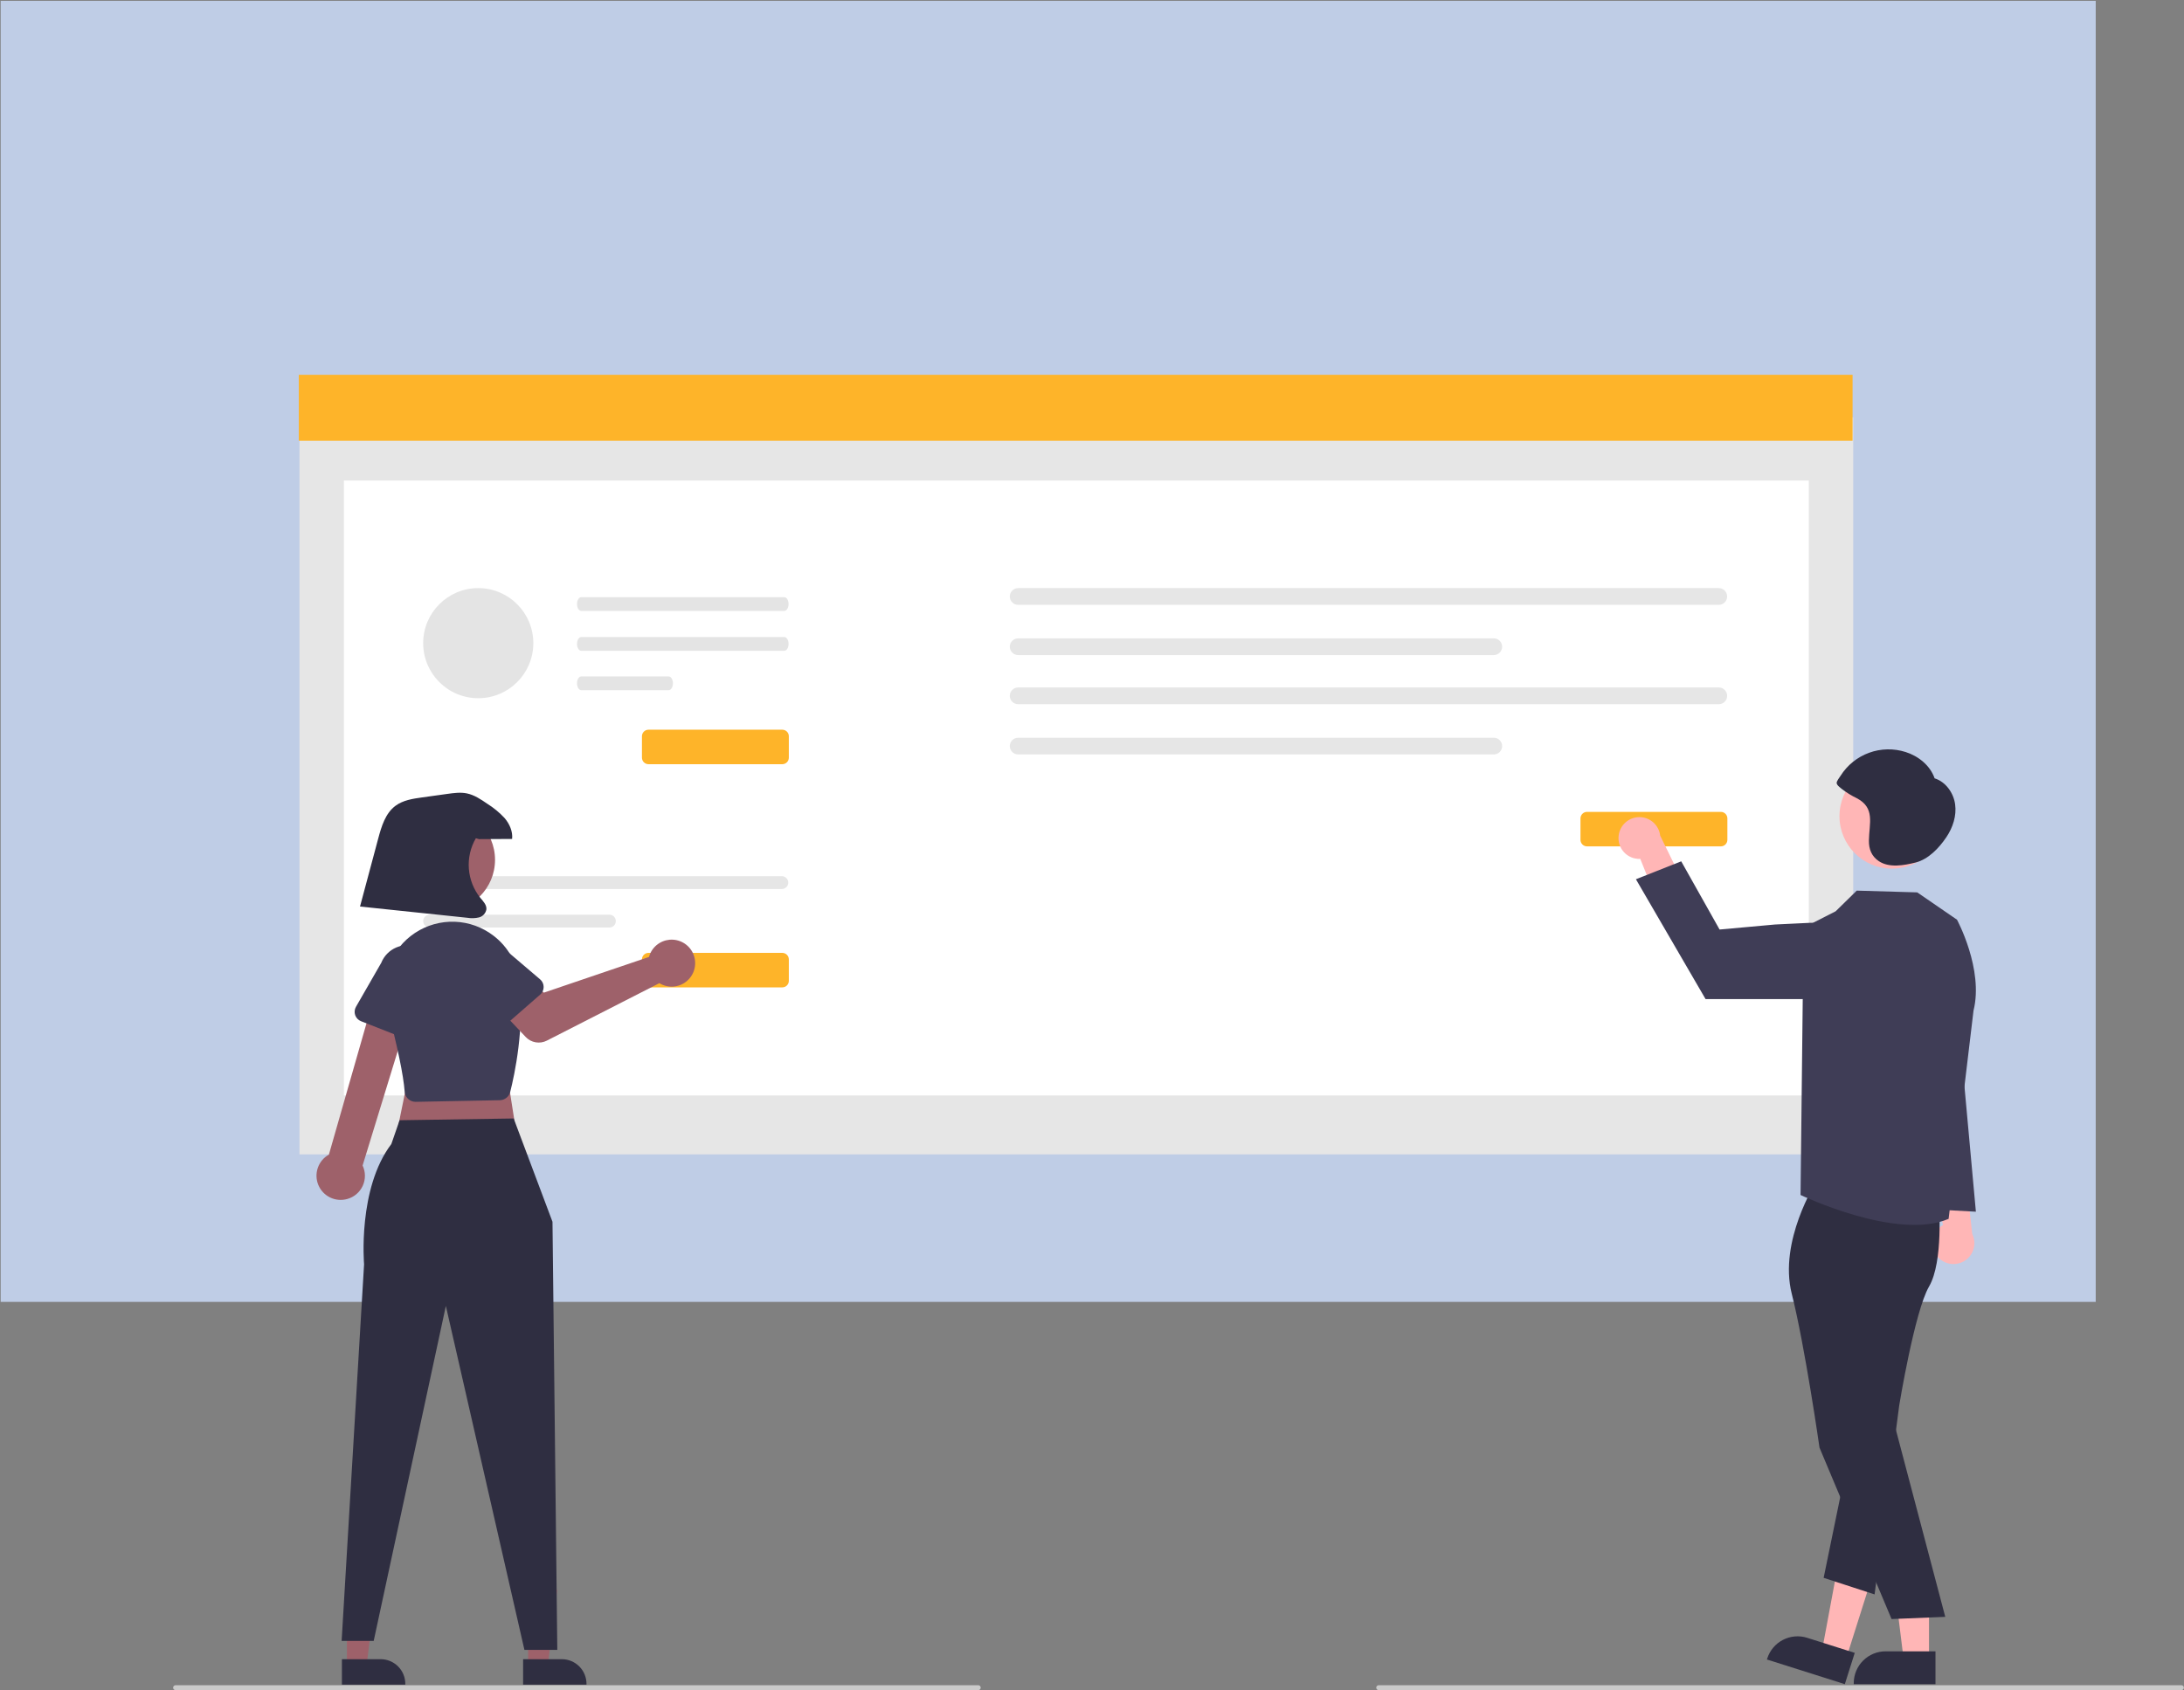 <svg width="996" height="771" viewBox="0 0 996 771" fill="none" xmlns="http://www.w3.org/2000/svg">
<rect x="0" y="0" width="996" height="771" fill="#808080" stroke="none"/>
<rect x="0.3" y="0.372" width="955.441" height="593.495" fill="#BFCDE6"/>
<g clip-path="url(#clip0)">
<path d="M883.51 573.133C882.622 572.069 881.977 570.824 881.623 569.484C881.268 568.145 881.211 566.744 881.456 565.38C881.701 564.016 882.243 562.723 883.042 561.591C883.841 560.459 884.879 559.516 886.082 558.828L879.877 525.721L896.017 532.5L899.435 562.9C900.457 564.998 900.673 567.397 900.043 569.644C899.414 571.89 897.982 573.828 896.019 575.089C894.056 576.35 891.698 576.848 889.393 576.487C887.087 576.127 884.994 574.933 883.51 573.133V573.133Z" fill="#FFB6B6"/>
<path d="M845.16 190.385H136.576V526.563H845.16V190.385Z" fill="#E6E6E6"/>
<path d="M824.899 219.213H156.838V499.697H824.899V219.213Z" fill="white"/>
<path d="M844.858 170.962H136.274V201.06H844.858V170.962Z" fill="#FEB429"/>
<path d="M195.908 399.668C195.134 399.671 194.392 399.981 193.845 400.53C193.298 401.078 192.991 401.821 192.991 402.596C192.991 403.37 193.298 404.113 193.845 404.662C194.392 405.211 195.134 405.52 195.908 405.523H356.56C357.335 405.52 358.077 405.211 358.624 404.662C359.171 404.113 359.478 403.37 359.478 402.596C359.478 401.821 359.171 401.078 358.624 400.53C358.077 399.981 357.335 399.671 356.56 399.668H195.908Z" fill="#E6E6E6"/>
<path d="M195.908 417.233C195.134 417.236 194.392 417.546 193.845 418.094C193.298 418.643 192.991 419.386 192.991 420.161C192.991 420.935 193.298 421.678 193.845 422.227C194.392 422.775 195.134 423.085 195.908 423.088H277.925C278.699 423.085 279.441 422.775 279.988 422.227C280.535 421.678 280.842 420.935 280.842 420.161C280.842 419.386 280.535 418.643 279.988 418.094C279.441 417.546 278.699 417.236 277.925 417.233H195.908Z" fill="#E6E6E6"/>
<path d="M356.762 450.396H295.736C294.946 450.395 294.188 450.081 293.629 449.522C293.07 448.963 292.756 448.205 292.755 447.415V437.639C292.756 436.849 293.07 436.091 293.629 435.532C294.188 434.973 294.946 434.659 295.736 434.658H356.762C357.553 434.659 358.31 434.973 358.869 435.532C359.428 436.091 359.743 436.849 359.743 437.639V447.415C359.743 448.205 359.428 448.963 358.869 449.522C358.31 450.081 357.553 450.395 356.762 450.396Z" fill="#FEB429"/>
<path d="M356.762 348.595H295.736C294.946 348.594 294.188 348.28 293.629 347.721C293.07 347.162 292.756 346.404 292.755 345.614V335.838C292.756 335.048 293.07 334.29 293.629 333.731C294.188 333.173 294.946 332.858 295.736 332.857H356.762C357.553 332.858 358.31 333.173 358.869 333.731C359.428 334.29 359.743 335.048 359.743 335.838V345.614C359.743 346.404 359.428 347.162 358.869 347.721C358.31 348.28 357.553 348.594 356.762 348.595Z" fill="#FEB429"/>
<path d="M464.326 268.267C463.314 268.268 462.344 268.671 461.629 269.387C460.914 270.104 460.512 271.074 460.512 272.086C460.512 273.098 460.914 274.069 461.629 274.785C462.344 275.501 463.314 275.904 464.326 275.906H783.839C784.851 275.904 785.821 275.501 786.536 274.785C787.252 274.069 787.653 273.098 787.653 272.086C787.653 271.074 787.252 270.104 786.536 269.387C785.821 268.671 784.851 268.268 783.839 268.267H464.326Z" fill="#E6E6E6"/>
<path d="M464.326 291.187C463.314 291.188 462.344 291.591 461.629 292.307C460.914 293.023 460.512 293.994 460.512 295.006C460.512 296.018 460.914 296.989 461.629 297.705C462.344 298.421 463.314 298.824 464.326 298.826H681.232C682.244 298.824 683.214 298.421 683.929 297.705C684.644 296.989 685.046 296.018 685.046 295.006C685.046 293.994 684.644 293.023 683.929 292.307C683.214 291.591 682.244 291.188 681.232 291.187H464.326Z" fill="#E6E6E6"/>
<path d="M464.326 313.587C463.314 313.589 462.344 313.992 461.629 314.708C460.914 315.424 460.512 316.395 460.512 317.407C460.512 318.419 460.914 319.39 461.629 320.106C462.344 320.822 463.314 321.225 464.326 321.227H783.839C784.851 321.225 785.821 320.822 786.536 320.106C787.252 319.39 787.653 318.419 787.653 317.407C787.653 316.395 787.252 315.424 786.536 314.708C785.821 313.992 784.851 313.589 783.839 313.587H464.326Z" fill="#E6E6E6"/>
<path d="M464.326 336.507C463.314 336.509 462.344 336.912 461.629 337.628C460.914 338.344 460.512 339.315 460.512 340.327C460.512 341.339 460.914 342.31 461.629 343.026C462.344 343.742 463.314 344.145 464.326 344.147H681.232C682.244 344.145 683.214 343.742 683.929 343.026C684.644 342.31 685.046 341.339 685.046 340.327C685.046 339.315 684.644 338.344 683.929 337.628C683.214 336.912 682.244 336.509 681.232 336.507H464.326Z" fill="#E6E6E6"/>
<path d="M784.775 386.078H723.749C722.959 386.077 722.201 385.763 721.642 385.204C721.083 384.646 720.769 383.888 720.768 383.098V373.322C720.769 372.531 721.083 371.774 721.642 371.215C722.201 370.656 722.959 370.342 723.749 370.341H784.775C785.566 370.342 786.324 370.656 786.883 371.215C787.441 371.774 787.756 372.531 787.757 373.322V383.098C787.756 383.888 787.441 384.646 786.883 385.204C786.324 385.763 785.566 386.077 784.775 386.078Z" fill="#FEB429"/>
<path d="M265.1 272.404C264.016 272.408 263.138 273.816 263.141 275.549C263.143 277.277 264.019 278.677 265.1 278.681H357.66C358.744 278.677 359.621 277.269 359.619 275.536C359.617 273.808 358.741 272.408 357.66 272.404H265.1Z" fill="#E4E4E4"/>
<path d="M265.1 290.589C264.016 290.593 263.138 292.001 263.141 293.734C263.143 295.462 264.019 296.862 265.1 296.866H357.66C358.744 296.862 359.621 295.455 359.619 293.721C359.617 291.993 358.741 290.593 357.66 290.589H265.1Z" fill="#E4E4E4"/>
<path d="M265.1 308.554C264.016 308.558 263.138 309.965 263.141 311.699C263.143 313.427 264.019 314.827 265.1 314.831H304.929C306.013 314.827 306.89 313.419 306.888 311.686C306.886 309.958 306.01 308.558 304.929 308.554H265.1Z" fill="#E4E4E4"/>
<path d="M218.103 318.492C231.975 318.492 243.22 307.249 243.22 293.379C243.22 279.51 231.975 268.267 218.103 268.267C204.232 268.267 192.986 279.51 192.986 293.379C192.986 307.249 204.232 318.492 218.103 318.492Z" fill="#E4E4E4"/>
<path d="M738.184 381.105C738.006 382.48 738.132 383.876 738.552 385.196C738.973 386.517 739.678 387.729 740.617 388.748C741.557 389.766 742.708 390.567 743.991 391.092C745.273 391.618 746.655 391.856 748.039 391.79L760.593 423.048L770.564 408.66L757.115 381.183C756.849 378.865 755.742 376.725 754.004 375.169C752.266 373.612 750.017 372.747 747.684 372.737C745.351 372.728 743.095 373.574 741.344 375.117C739.593 376.659 738.469 378.79 738.184 381.105Z" fill="#FFB6B6"/>
<path d="M879.716 757.038H868.159L862.66 712.464L879.719 712.465L879.716 757.038Z" fill="#FFB6B6"/>
<path d="M882.664 768.24L845.396 768.239V767.767C845.396 763.921 846.925 760.232 849.645 757.512C852.365 754.792 856.055 753.264 859.902 753.264H859.903L882.665 753.265L882.664 768.24Z" fill="#2F2E41"/>
<path d="M841.894 756.671L830.875 753.183L839.088 709.028L855.351 714.177L841.894 756.671Z" fill="#FFB6B6"/>
<path d="M841.323 768.24L805.793 756.993L805.936 756.544C807.097 752.877 809.668 749.821 813.082 748.049C816.496 746.277 820.475 745.933 824.143 747.094L824.144 747.094L845.844 753.964L841.323 768.24Z" fill="#2F2E41"/>
<path d="M828.205 539.188C828.205 539.188 811.056 566.111 817.116 590.14C823.176 614.169 829.775 660.356 829.775 660.356L862.632 738.539L887.125 737.54L862.802 645.36L863.764 583.727C863.764 583.727 880.669 554.271 877.377 545.102C874.085 535.933 828.205 539.188 828.205 539.188Z" fill="#2F2E41"/>
<path d="M884.231 548.814C884.231 548.814 886.341 575.522 879.741 586.833C873.142 598.144 866.111 641.196 866.111 641.196L854.894 727.299L831.661 719.74L851.472 623.272L867.044 547.389L884.231 548.814Z" fill="#2F2E41"/>
<path d="M892.469 419.522L874.342 407.064L846.756 406.263L837.15 415.679L822.49 423.164L821.132 545.102C821.132 545.102 865.032 566.14 888.65 555.985L900.011 460.996C904.725 442.144 892.469 419.522 892.469 419.522Z" fill="#3F3D56"/>
<path d="M826.172 455.75H777.819L746.052 401.077L766.708 392.896L784.202 424.01L809.522 421.718L825.331 420.954C827.865 420.832 830.394 421.264 832.743 422.221C835.092 423.178 837.203 424.637 838.929 426.495C840.656 428.353 841.955 430.566 842.736 432.979C843.518 435.391 843.762 437.946 843.453 440.463C842.931 444.679 840.887 448.559 837.704 451.374C834.522 454.189 830.421 455.745 826.172 455.75Z" fill="#3F3D56"/>
<path d="M862.798 396.221C876.008 396.221 886.716 385.515 886.716 372.307C886.716 359.1 876.008 348.394 862.798 348.394C849.589 348.394 838.88 359.1 838.88 372.307C838.88 385.515 849.589 396.221 862.798 396.221Z" fill="#FFB6B6"/>
<path d="M891.617 366.867C890.882 361.617 887.326 356.632 882.269 355.041C880.259 349.208 874.938 344.913 869.058 343.041C863.613 341.305 857.746 341.426 852.377 343.384C847.008 345.341 842.441 349.026 839.392 353.859C838.942 354.566 837.559 356.304 837.597 357.148C837.646 358.22 839.287 359.327 840.111 360.003C842.153 361.581 844.356 362.94 846.682 364.058C855.283 368.516 852.42 375.523 852.303 383.462C852.247 387.32 853.535 390.614 856.825 392.818C861.574 395.999 868.37 394.733 873.537 393.457C879.4 392.008 884.275 386.859 887.618 381.894C890.58 377.496 892.352 372.117 891.617 366.867Z" fill="#2F2E41"/>
<path d="M891.783 450.655L901.09 552.722L871.188 551.119L891.783 450.655Z" fill="#3F3D56"/>
<path d="M994.815 770.962H628.747C628.45 770.961 628.165 770.842 627.956 770.632C627.746 770.422 627.628 770.137 627.628 769.84C627.628 769.543 627.746 769.258 627.956 769.047C628.165 768.837 628.45 768.718 628.747 768.717H994.815C995.113 768.717 995.399 768.836 995.609 769.046C995.82 769.256 995.938 769.542 995.938 769.84C995.938 770.137 995.82 770.423 995.609 770.633C995.399 770.844 995.113 770.962 994.815 770.962Z" fill="#CACACA"/>
<path d="M158.214 759.772H167.179L171.444 725.198H158.212L158.214 759.772Z" fill="#9E616A"/>
<path d="M155.927 756.845L173.582 756.845H173.583C176.567 756.845 179.429 758.03 181.539 760.14C183.649 762.249 184.834 765.111 184.834 768.094V768.46L155.927 768.461L155.927 756.845Z" fill="#2F2E41"/>
<path d="M240.846 759.772H249.81L254.075 725.198H240.844L240.846 759.772Z" fill="#9E616A"/>
<path d="M238.559 756.845L256.214 756.845H256.215C259.199 756.845 262.06 758.03 264.17 760.14C266.28 762.249 267.466 765.111 267.466 768.094V768.46L238.559 768.461L238.559 756.845Z" fill="#2F2E41"/>
<path d="M230.021 482.016L235.871 519.303L180.296 520.035L187.608 484.21L230.021 482.016Z" fill="#9E616A"/>
<path d="M234.258 510.199L251.959 557.323L254.153 752.609H239.162L203.33 595.707L170.424 748.513H155.799L166.036 576.698C166.036 576.698 163.017 542.212 178.468 521.863L182.228 511L234.258 510.199Z" fill="#2F2E41"/>
<path d="M158.333 546.934C159.88 546.513 161.317 545.757 162.54 544.721C163.764 543.684 164.745 542.392 165.416 540.935C166.086 539.478 166.428 537.892 166.419 536.288C166.41 534.685 166.049 533.103 165.362 531.654L189.005 454.586L171.615 451.14L149.991 526.682C147.633 527.997 145.839 530.131 144.95 532.681C144.06 535.23 144.137 538.016 145.165 540.513C146.193 543.009 148.102 545.042 150.529 546.225C152.956 547.409 155.732 547.661 158.333 546.934Z" fill="#9E616A"/>
<path d="M189.515 502.61C189.191 502.61 188.867 502.578 188.549 502.515C187.479 502.301 186.508 501.742 185.785 500.925C185.062 500.107 184.627 499.076 184.546 497.988C183.996 490.463 181.272 477.364 176.45 459.054C174.822 452.831 175.182 446.255 177.481 440.247C179.779 434.239 183.901 429.101 189.267 425.553C194.633 422.005 200.975 420.225 207.404 420.462C213.833 420.7 220.026 422.942 225.116 426.876C228.375 429.372 231.095 432.502 233.112 436.077C235.13 439.652 236.402 443.598 236.854 447.677C239.251 468.78 234.732 489.967 232.678 498.097C232.409 499.159 231.798 500.102 230.941 500.783C230.083 501.465 229.026 501.846 227.931 501.87L189.622 502.609C189.586 502.61 189.551 502.61 189.515 502.61Z" fill="#3F3D56"/>
<path d="M296.545 434.914C296.315 435.43 296.126 435.963 295.979 436.509L248.027 452.801L238.761 444.708L224.717 457.093L239.728 473.014C240.94 474.3 242.538 475.159 244.28 475.46C246.022 475.761 247.814 475.49 249.389 474.685L300.701 448.48C302.557 449.618 304.715 450.164 306.889 450.046C309.062 449.928 311.148 449.15 312.87 447.818C314.591 446.485 315.865 444.66 316.524 442.586C317.182 440.511 317.194 438.285 316.556 436.204C315.918 434.123 314.662 432.286 312.955 430.936C311.247 429.586 309.169 428.788 306.996 428.648C304.824 428.508 302.66 429.032 300.793 430.151C298.926 431.271 297.444 432.932 296.545 434.914V434.914Z" fill="#9E616A"/>
<path d="M246.355 453.691L228.874 468.957C228.377 469.391 227.792 469.713 227.159 469.901C226.526 470.089 225.859 470.138 225.206 470.045C224.552 469.953 223.926 469.72 223.37 469.364C222.814 469.007 222.341 468.535 221.985 467.979L209.481 448.512C207.27 445.956 206.164 442.627 206.406 439.256C206.647 435.885 208.216 432.747 210.768 430.531C213.321 428.316 216.648 427.203 220.02 427.437C223.392 427.671 226.533 429.233 228.755 431.78L246.313 446.734C246.816 447.162 247.22 447.694 247.499 448.292C247.777 448.891 247.923 449.543 247.927 450.203C247.931 450.863 247.793 451.517 247.522 452.119C247.25 452.721 246.852 453.257 246.355 453.691H246.355Z" fill="#3F3D56"/>
<path d="M186.243 474.319L164.64 465.833C164.026 465.592 163.47 465.221 163.012 464.745C162.554 464.27 162.203 463.702 161.984 463.079C161.766 462.456 161.684 461.793 161.744 461.135C161.805 460.478 162.007 459.841 162.336 459.268L173.861 439.207C175.115 436.07 177.561 433.557 180.664 432.22C183.767 430.883 187.274 430.832 190.416 432.076C193.557 433.321 196.077 435.76 197.422 438.859C198.767 441.958 198.828 445.464 197.592 448.609L192.4 471.078C192.252 471.721 191.966 472.325 191.563 472.847C191.159 473.37 190.648 473.8 190.064 474.108C189.479 474.415 188.836 474.593 188.176 474.63C187.517 474.666 186.857 474.56 186.243 474.319Z" fill="#3F3D56"/>
<path d="M202.257 415.712C215.234 415.712 225.755 405.193 225.755 392.218C225.755 379.242 215.234 368.724 202.257 368.724C189.279 368.724 178.758 379.242 178.758 392.218C178.758 405.193 189.279 415.712 202.257 415.712Z" fill="#9E616A"/>
<path d="M446.129 770.962H80.061C79.763 770.961 79.479 770.842 79.269 770.632C79.059 770.422 78.941 770.137 78.941 769.84C78.941 769.543 79.059 769.258 79.269 769.047C79.479 768.837 79.763 768.718 80.061 768.717H446.129C446.426 768.718 446.711 768.837 446.921 769.047C447.13 769.258 447.248 769.543 447.248 769.84C447.248 770.137 447.13 770.422 446.921 770.632C446.711 770.842 446.426 770.961 446.129 770.962Z" fill="#CACACA"/>
<path d="M218.421 382.773C223.463 382.745 228.504 382.716 233.546 382.688C233.905 379.252 232.375 375.834 230.147 373.195C227.799 370.655 225.121 368.442 222.185 366.613C219.293 364.629 216.297 362.6 212.86 361.906C209.978 361.325 206.999 361.729 204.088 362.133C200.228 362.67 196.367 363.207 192.506 363.744C188.269 364.333 183.835 364.999 180.393 367.54C175.738 370.977 173.957 376.998 172.462 382.586L164.183 413.519L213.084 418.647C214.853 418.952 216.665 418.899 218.413 418.492C219.284 418.273 220.071 417.804 220.677 417.141C221.283 416.479 221.681 415.653 221.821 414.767C221.962 412.773 220.38 411.141 219.095 409.609C216.03 405.812 214.191 401.174 213.819 396.309C213.448 391.444 214.563 386.581 217.017 382.363L218.421 382.773Z" fill="#2F2E41"/>
</g>
<defs>
<clipPath id="clip0">
<rect width="917" height="600" fill="white" transform="translate(78.938 170.962)"/>
</clipPath>
</defs>
</svg>
